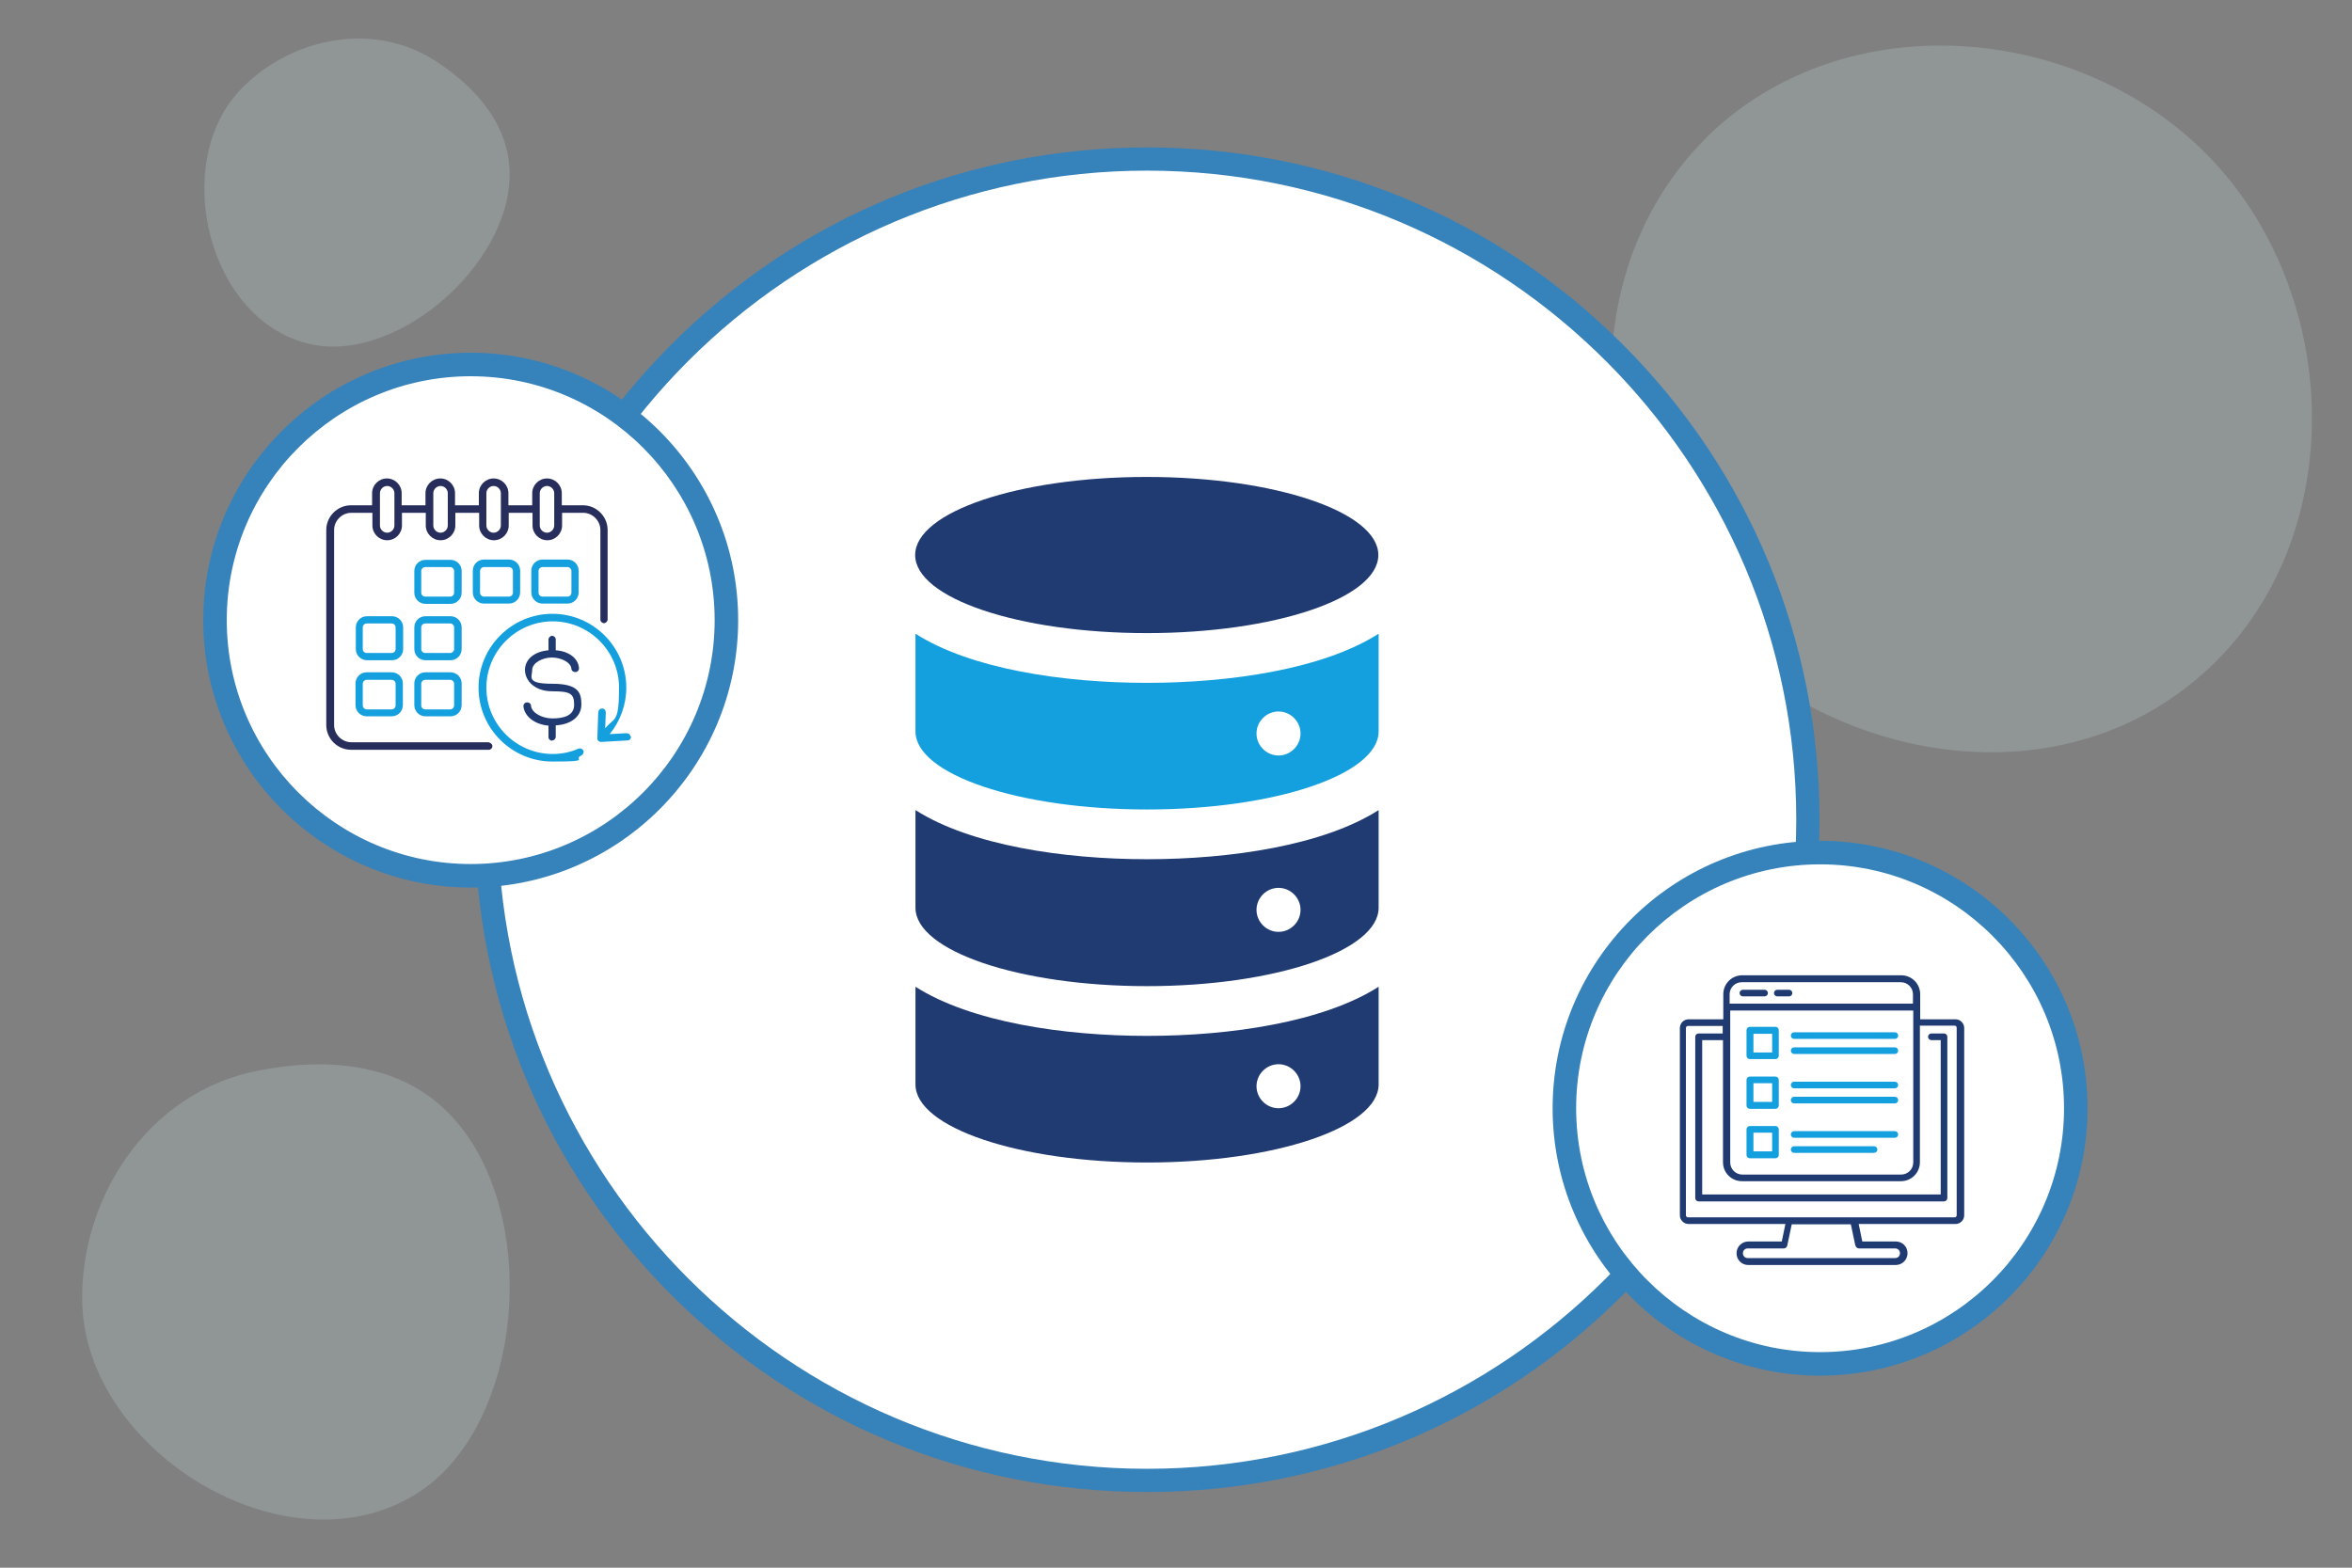 <svg xmlns="http://www.w3.org/2000/svg" id="Layer_1" data-name="Layer 1" viewBox="0 0 780 520"><rect x="0" y="0" width="780" height="520" fill="#808080" stroke="none"/><defs><style>      .cls-1 {        fill: #14a0de;      }      .cls-1, .cls-2, .cls-3, .cls-4, .cls-5, .cls-6, .cls-7 {        stroke-width: 0px;      }      .cls-2 {        fill: #5580b7;      }      .cls-3 {        fill: #3682bb;      }      .cls-8 {        opacity: 0;      }      .cls-4 {        fill: #d2e9ef;      }      .cls-5 {        fill: #fff;      }      .cls-9 {        opacity: .2;      }      .cls-6 {        fill: #282e5b;      }      .cls-7 {        fill: #203a72;      }    </style></defs><g class="cls-8"><path class="cls-2" d="M101.7,85.3c33.8-53,93.1-54.6,146.5-36.7,5.9,2,11.8,4.2,17.5,6.6,39.1,16.1,76.3,3.7,111.7-14.6C413.2,22.2,450.9,5.4,491.4,1.1c13.8-1.5,27.9-1.4,41.3,2.1,13.4,3.6,26.1,10.9,34.2,22.1,20.8,28.4,7.6,66.9,13.3,99.2,4.1,23.2,14.2,44.7,26.9,64.4,23,35.7,53.9,69.7,61.9,112.8,11.6,61.7-11.5,127.9-76.3,146.6-41.1,11.9-83.1-3-123.9-9.2-33.3-5-67.2,1.9-98.3,13.6-5.7,2.2-11.3,4.4-17,6.7-37.6,15.4-74.9,33.7-114.5,39.9-35.4,5.5-67.6-3.7-81.1-39.9-11.8-31.7-3.5-66.9-8.8-99.6-2.9-18-9.8-34.5-18-50.5-14.1-27.7-32.1-53.8-40.3-83.9-2.3-8.6-4.3-17.6-5.9-26.6-6.5-38.6-4.4-80.3,16.8-113.5h0Z"></path></g><g class="cls-9"><path class="cls-4" d="M566.3,45.3c-40.8,39.9-40.4,105.9-11.1,149,35.9,53.2,117,75.2,170.4,33.3,53.4-41.6,53.6-126.8,7.5-175.1-42.9-44.8-120.9-51.9-166.8-7.3h0Z"></path></g><g class="cls-9"><path class="cls-4" d="M86.2,355c-38,7.1-60.1,43.7-58.9,77.8,1.7,49,68,89.5,110.8,62.7,38-23.8,42.1-101.7,6.1-130.4-21.2-17-50.3-11.5-57.9-10.1h-.1Z"></path></g><g class="cls-9"><path class="cls-4" d="M145.6,21c-21.8-15-50.2-8-66.2,9.1-22.9,24.6-10.4,76.3,23.3,84,29.9,6.9,69.6-28.9,66.1-60.2-2-18.5-18.8-29.9-23.2-32.9h0Z"></path></g><g><circle class="cls-5" cx="380.4" cy="271.9" r="219.2"></circle><path class="cls-3" d="M380.4,494.9c-59.6,0-115.6-23.2-157.7-65.3s-65.3-98.1-65.3-157.7,23.2-115.6,65.3-157.7c42.1-42.1,98.1-65.3,157.7-65.3s115.6,23.2,157.7,65.3,65.3,98.1,65.3,157.7-23.2,115.6-65.3,157.7c-42.1,42.1-98.1,65.3-157.7,65.3h0ZM380.4,56.6c-118.7,0-215.3,96.6-215.3,215.3s96.6,215.3,215.3,215.3,215.3-96.6,215.3-215.3S499.1,56.6,380.4,56.6Z"></path></g><g><circle class="cls-5" cx="603.6" cy="367.6" r="84.8"></circle><path class="cls-3" d="M603.6,456.3c-48.9,0-88.7-39.8-88.7-88.7s39.8-88.7,88.7-88.7,88.7,39.8,88.7,88.7-39.8,88.7-88.7,88.7ZM603.6,286.7c-44.6,0-80.9,36.3-80.9,80.9s36.3,80.9,80.9,80.9,80.9-36.3,80.9-80.9-36.3-80.9-80.9-80.9Z"></path></g><g><circle class="cls-5" cx="156.1" cy="205.7" r="84.8"></circle><path class="cls-3" d="M156.1,294.4c-48.9,0-88.7-39.8-88.7-88.7s39.8-88.7,88.7-88.7,88.7,39.8,88.7,88.7-39.8,88.7-88.7,88.7h0ZM156.1,124.8c-44.6,0-80.9,36.3-80.9,80.9s36.3,80.9,80.9,80.9,80.9-36.3,80.9-80.9-36.3-80.9-80.9-80.9Z"></path></g><g><path class="cls-7" d="M380.3,210c42.4,0,76.8-11.6,76.8-25.9s-34.4-25.9-76.8-25.9-76.8,11.6-76.8,25.9,34.4,25.9,76.8,25.9Z"></path><path class="cls-1" d="M380.4,226.5c-27.8,0-58.5-4.6-76.8-16.3v32.4c0,14.3,34.4,25.9,76.8,25.9s76.8-11.6,76.8-25.9v-32.4c-18.3,11.7-49.1,16.3-76.8,16.3h0ZM424,250.6c-4,0-7.3-3.3-7.3-7.3s3.3-7.3,7.3-7.3,7.3,3.3,7.3,7.3-3.3,7.3-7.3,7.3Z"></path><path class="cls-7" d="M303.6,268.7v32.4c0,14.3,34.4,26,76.8,26s76.8-11.7,76.8-26v-32.4c-18.3,11.7-49.1,16.3-76.8,16.3s-58.5-4.6-76.8-16.3h0ZM424,294.5c4,0,7.3,3.3,7.3,7.3s-3.3,7.3-7.3,7.3-7.3-3.3-7.3-7.3,3.3-7.3,7.3-7.3Z"></path><path class="cls-7" d="M303.6,327.3v32.4c0,14.3,34.4,25.9,76.8,25.9s76.8-11.6,76.8-25.9v-32.4c-18.3,11.7-49.1,16.3-76.8,16.3s-58.5-4.6-76.8-16.3h0ZM424,353c4,0,7.3,3.3,7.3,7.3s-3.3,7.3-7.3,7.3-7.3-3.3-7.3-7.3,3.3-7.3,7.3-7.3Z"></path></g><g><path class="cls-7" d="M578,330.5h7.2c.6,0,1.1-.5,1.1-1.1s-.5-1.1-1.1-1.1h-7.2c-.6,0-1.1.5-1.1,1.1s.5,1.1,1.1,1.1Z"></path><path class="cls-7" d="M589.4,330.5h3.9c.6,0,1.1-.5,1.1-1.1s-.5-1.1-1.1-1.1h-3.9c-.6,0-1.1.5-1.1,1.1s.5,1.1,1.1,1.1Z"></path><path class="cls-1" d="M580.3,351.3h8.5c.6,0,1.1-.5,1.1-1.1v-8.5c0-.6-.5-1.1-1.1-1.1h-8.5c-.6,0-1.1.5-1.1,1.1v8.5c0,.6.5,1.1,1.1,1.1ZM581.5,342.9h6.2v6.2h-6.2v-6.2Z"></path><path class="cls-1" d="M595,344.6h33.4c.6,0,1.1-.5,1.1-1.1s-.5-1.1-1.1-1.1h-33.4c-.6,0-1.1.5-1.1,1.1s.5,1.1,1.1,1.1Z"></path><path class="cls-1" d="M595,349.6h33.4c.6,0,1.1-.5,1.1-1.1s-.5-1.1-1.1-1.1h-33.4c-.6,0-1.1.5-1.1,1.1s.5,1.1,1.1,1.1Z"></path><path class="cls-1" d="M580.3,367.8h8.5c.6,0,1.1-.5,1.1-1.1v-8.5c0-.6-.5-1.1-1.1-1.1h-8.5c-.6,0-1.1.5-1.1,1.1v8.5c0,.6.5,1.1,1.1,1.1ZM581.5,359.3h6.2v6.2h-6.2v-6.2Z"></path><path class="cls-1" d="M595,361h33.4c.6,0,1.1-.5,1.1-1.1s-.5-1.1-1.1-1.1h-33.4c-.6,0-1.1.5-1.1,1.1s.5,1.1,1.1,1.1Z"></path><path class="cls-1" d="M595,366h33.4c.6,0,1.1-.5,1.1-1.1s-.5-1.1-1.1-1.1h-33.4c-.6,0-1.1.5-1.1,1.1s.5,1.1,1.1,1.1Z"></path><path class="cls-1" d="M580.3,384.2h8.5c.6,0,1.1-.5,1.1-1.1v-8.5c0-.6-.5-1.1-1.1-1.1h-8.5c-.6,0-1.1.5-1.1,1.1v8.5c0,.6.5,1.1,1.1,1.1ZM581.5,375.7h6.2v6.2h-6.2v-6.2Z"></path><path class="cls-1" d="M595,377.4h33.4c.6,0,1.1-.5,1.1-1.1s-.5-1.1-1.1-1.1h-33.4c-.6,0-1.1.5-1.1,1.1s.5,1.1,1.1,1.1Z"></path><path class="cls-1" d="M595,382.4h26.5c.6,0,1.1-.5,1.1-1.1s-.5-1.1-1.1-1.1h-26.5c-.6,0-1.1.5-1.1,1.1s.5,1.1,1.1,1.1Z"></path><path class="cls-7" d="M648.3,338.1h-11.5v-8.3c0-3.5-2.8-6.3-6.3-6.3h-52.7c-3.5,0-6.3,2.8-6.3,6.3v8.3h-11.5c-1.6,0-2.9,1.3-2.9,2.9v62.1c0,1.6,1.3,2.9,2.9,2.9h32.1l-1.2,5.8h-11.1c-2.1,0-3.9,1.7-3.9,3.9s1.7,3.9,3.9,3.9h48.9c2.1,0,3.9-1.7,3.9-3.9s-1.7-3.9-3.9-3.9h-11.1l-1.2-5.8h32.1c1.6,0,2.9-1.3,2.9-2.9v-62.1c0-1.6-1.3-2.9-2.9-2.9h-.2ZM573.7,335.2h60.8v50.4c0,2.2-1.8,4-4,4h-52.7c-2.2,0-4-1.8-4-4v-50.4h0ZM577.7,325.8h52.7c2.2,0,4,1.8,4,4v3.1h-60.8v-3.1c0-2.2,1.8-4,4-4h0ZM615.4,413.2c0,.5.6.9,1.1.9h12c.9,0,1.6.7,1.6,1.6s-.7,1.6-1.6,1.6h-48.9c-.9,0-1.6-.7-1.6-1.6s.7-1.6,1.6-1.6h12c.5,0,1-.4,1.1-.9l1.5-7.1h19.6l1.5,7.1h.1ZM648.9,403.1c0,.4-.3.7-.7.7h-88.4c-.4,0-.7-.3-.7-.7v-62.1c0-.4.3-.7.7-.7h11.5v2.5h-8c-.6,0-1.1.5-1.1,1.1v53.5c0,.6.5,1.1,1.1,1.1h81.4c.6,0,1.1-.5,1.1-1.1v-53.5c0-.6-.5-1.1-1.1-1.1h-4.2c-.6,0-1.1.5-1.1,1.1s.5,1.1,1.1,1.1h3.1v51.2h-79.1v-51.2h6.9v40.5c0,3.5,2.8,6.3,6.3,6.3h52.7c3.5,0,6.3-2.8,6.3-6.3v-45.3h11.5c.4,0,.7.3.7.7v62.1h0Z"></path></g><g><path class="cls-6" d="M162.2,246.2h-45.7c-3.1,0-5.7-2.6-5.7-5.7v-64.7c0-3.1,2.6-5.7,5.7-5.7h7v4.2c0,2.7,2.2,4.9,4.9,4.9s4.9-2.2,4.9-4.9v-4.2h7.9v4.2c0,2.7,2.2,4.9,4.9,4.9s4.9-2.2,4.9-4.9v-4.2h7.9v4.2c0,2.7,2.2,4.9,4.9,4.9s4.9-2.2,4.9-4.9v-4.2h7.9v4.2c0,2.7,2.2,4.9,4.9,4.9s4.9-2.2,4.9-4.9v-4.2h7c3.1,0,5.7,2.6,5.7,5.7v29.7c0,.7.6,1.2,1.2,1.2s1.2-.6,1.2-1.2v-29.7c0-4.5-3.7-8.2-8.2-8.2h-7v-4c0-2.7-2.2-4.9-4.9-4.9s-4.9,2.2-4.9,4.9v4h-7.9v-4c0-2.7-2.2-4.9-4.9-4.9s-4.9,2.2-4.9,4.9v4h-7.9v-4c0-2.7-2.2-4.9-4.9-4.9s-4.9,2.2-4.9,4.9v4h-7.9v-4c0-2.7-2.2-4.9-4.9-4.9s-4.9,2.2-4.9,4.9v4h-7c-4.5,0-8.2,3.7-8.2,8.2v64.7c0,4.5,3.7,8.2,8.2,8.2h45.7c.7,0,1.2-.6,1.2-1.2s-.6-1.2-1.2-1.2h0ZM179,163.6c0-1.3,1.1-2.4,2.4-2.4s2.4,1.1,2.4,2.4v10.7c0,1.3-1.1,2.4-2.4,2.4s-2.4-1.1-2.4-2.4c0,0,0-10.7,0-10.7ZM161.3,163.6c0-1.3,1.1-2.4,2.4-2.4s2.4,1.1,2.4,2.4v10.7c0,1.3-1.1,2.4-2.4,2.4s-2.4-1.1-2.4-2.4c0,0,0-10.7,0-10.7ZM143.7,163.6c0-1.3,1.1-2.4,2.4-2.4s2.4,1.1,2.4,2.4v10.7c0,1.3-1.1,2.4-2.4,2.4s-2.4-1.1-2.4-2.4c0,0,0-10.7,0-10.7ZM126,163.6c0-1.3,1.1-2.4,2.4-2.4s2.4,1.1,2.4,2.4v10.7c0,1.3-1.1,2.4-2.4,2.4s-2.4-1.1-2.4-2.4c0,0,0-10.7,0-10.7Z"></path><path class="cls-1" d="M153.1,189.4c0-2.1-1.7-3.7-3.7-3.7h-8.3c-2.1,0-3.7,1.7-3.7,3.7v7.2c0,2.1,1.7,3.7,3.7,3.7h8.3c2.1,0,3.7-1.7,3.7-3.7v-7.2ZM150.6,196.6c0,.7-.6,1.3-1.3,1.3h-8.3c-.7,0-1.3-.6-1.3-1.3v-7.2c0-.7.6-1.3,1.3-1.3h8.3c.7,0,1.3.6,1.3,1.3v7.2Z"></path><path class="cls-1" d="M160.5,185.6c-2.1,0-3.7,1.7-3.7,3.7v7.2c0,2.1,1.7,3.7,3.7,3.7h8.3c2.1,0,3.7-1.7,3.7-3.7v-7.2c0-2.1-1.7-3.7-3.7-3.7h-8.3ZM170.1,189.4v7.2c0,.7-.6,1.3-1.3,1.3h-8.3c-.7,0-1.3-.6-1.3-1.3v-7.2c0-.7.6-1.3,1.3-1.3h8.3c.7,0,1.3.6,1.3,1.3Z"></path><path class="cls-1" d="M179.9,185.6c-2.1,0-3.7,1.7-3.7,3.7v7.2c0,2.1,1.7,3.7,3.7,3.7h8.3c2.1,0,3.7-1.7,3.7-3.7v-7.2c0-2.1-1.7-3.7-3.7-3.7h-8.3ZM189.5,189.4v7.2c0,.7-.6,1.3-1.3,1.3h-8.3c-.7,0-1.3-.6-1.3-1.3v-7.2c0-.7.6-1.3,1.3-1.3h8.3c.7,0,1.3.6,1.3,1.3Z"></path><path class="cls-1" d="M133.7,208.1c0-2.1-1.7-3.7-3.7-3.7h-8.3c-2.1,0-3.7,1.7-3.7,3.7v7.2c0,2.1,1.7,3.7,3.7,3.7h8.3c2.1,0,3.7-1.7,3.7-3.7v-7.2ZM131.2,215.3c0,.7-.6,1.3-1.3,1.3h-8.3c-.7,0-1.3-.6-1.3-1.3v-7.2c0-.7.6-1.3,1.3-1.3h8.3c.7,0,1.3.6,1.3,1.3v7.2Z"></path><path class="cls-1" d="M153.1,208.1c0-2.1-1.7-3.7-3.7-3.7h-8.3c-2.1,0-3.7,1.7-3.7,3.7v7.2c0,2.1,1.7,3.7,3.7,3.7h8.3c2.1,0,3.7-1.7,3.7-3.7v-7.2ZM150.6,215.3c0,.7-.6,1.3-1.3,1.3h-8.3c-.7,0-1.3-.6-1.3-1.3v-7.2c0-.7.6-1.3,1.3-1.3h8.3c.7,0,1.3.6,1.3,1.3v7.2Z"></path><path class="cls-1" d="M129.9,223h-8.3c-2.1,0-3.7,1.7-3.7,3.7v7.2c0,2.1,1.7,3.7,3.7,3.7h8.3c2.1,0,3.7-1.7,3.7-3.7v-7.2c0-2.1-1.7-3.7-3.7-3.7ZM131.2,234c0,.7-.6,1.3-1.3,1.3h-8.3c-.7,0-1.3-.6-1.3-1.3v-7.2c0-.7.6-1.3,1.3-1.3h8.3c.7,0,1.3.6,1.3,1.3v7.2Z"></path><path class="cls-1" d="M149.4,223h-8.3c-2.1,0-3.7,1.7-3.7,3.7v7.2c0,2.1,1.7,3.7,3.7,3.7h8.3c2.1,0,3.7-1.7,3.7-3.7v-7.2c0-2.1-1.7-3.7-3.7-3.7ZM150.6,234c0,.7-.6,1.3-1.3,1.3h-8.3c-.7,0-1.3-.6-1.3-1.3v-7.2c0-.7.6-1.3,1.3-1.3h8.3c.7,0,1.3.6,1.3,1.3v7.2Z"></path><path class="cls-1" d="M209.1,244.4c0-.7-.6-1.2-1.3-1.2l-5.6.3c3.5-4.3,5.5-9.7,5.5-15.4,0-13.5-11-24.5-24.5-24.5s-24.5,11-24.5,24.5,11,24.5,24.5,24.5,6.6-.7,9.6-2c.6-.3.9-1,.7-1.6-.3-.6-1-.9-1.6-.7-2.7,1.2-5.6,1.8-8.6,1.8-12.1,0-22-9.9-22-22s9.9-22,22-22,22,9.9,22,22-1.6,9.7-4.6,13.5l.2-5.3c0-.7-.5-1.3-1.2-1.3s-1.2.5-1.3,1.2l-.3,8.7c0,.3.1.7.4.9.2.2.5.3.9.3s0,0,0,0l8.7-.5c.7,0,1.2-.6,1.2-1.3h-.2Z"></path><path class="cls-7" d="M183.1,245.6c.7,0,1.2-.6,1.2-1.2v-3.8c5.2-.3,8.5-3,8.5-6.9s-.9-6.9-9.7-6.9-6.6-2.3-6.6-4.6,3.4-4.1,6.5-4.1,6.3,1.6,6.5,3.7c0,.7.7,1.2,1.4,1.1.7,0,1.2-.7,1.1-1.4-.3-3.2-3.4-5.5-7.7-5.8v-3.6c0-.7-.6-1.2-1.2-1.2s-1.2.6-1.2,1.2v3.6c-4.7.4-7.8,3-7.8,6.5s3.1,7.1,9.1,7.1,7.2.8,7.2,4.5-3.7,4.5-7.2,4.5-6.9-1.9-7.1-4.2c0-.7-.7-1.2-1.4-1.1-.7,0-1.2.7-1.1,1.4.4,3.3,3.8,5.9,8.3,6.3v3.8c0,.7.6,1.2,1.2,1.2h0Z"></path></g></svg>